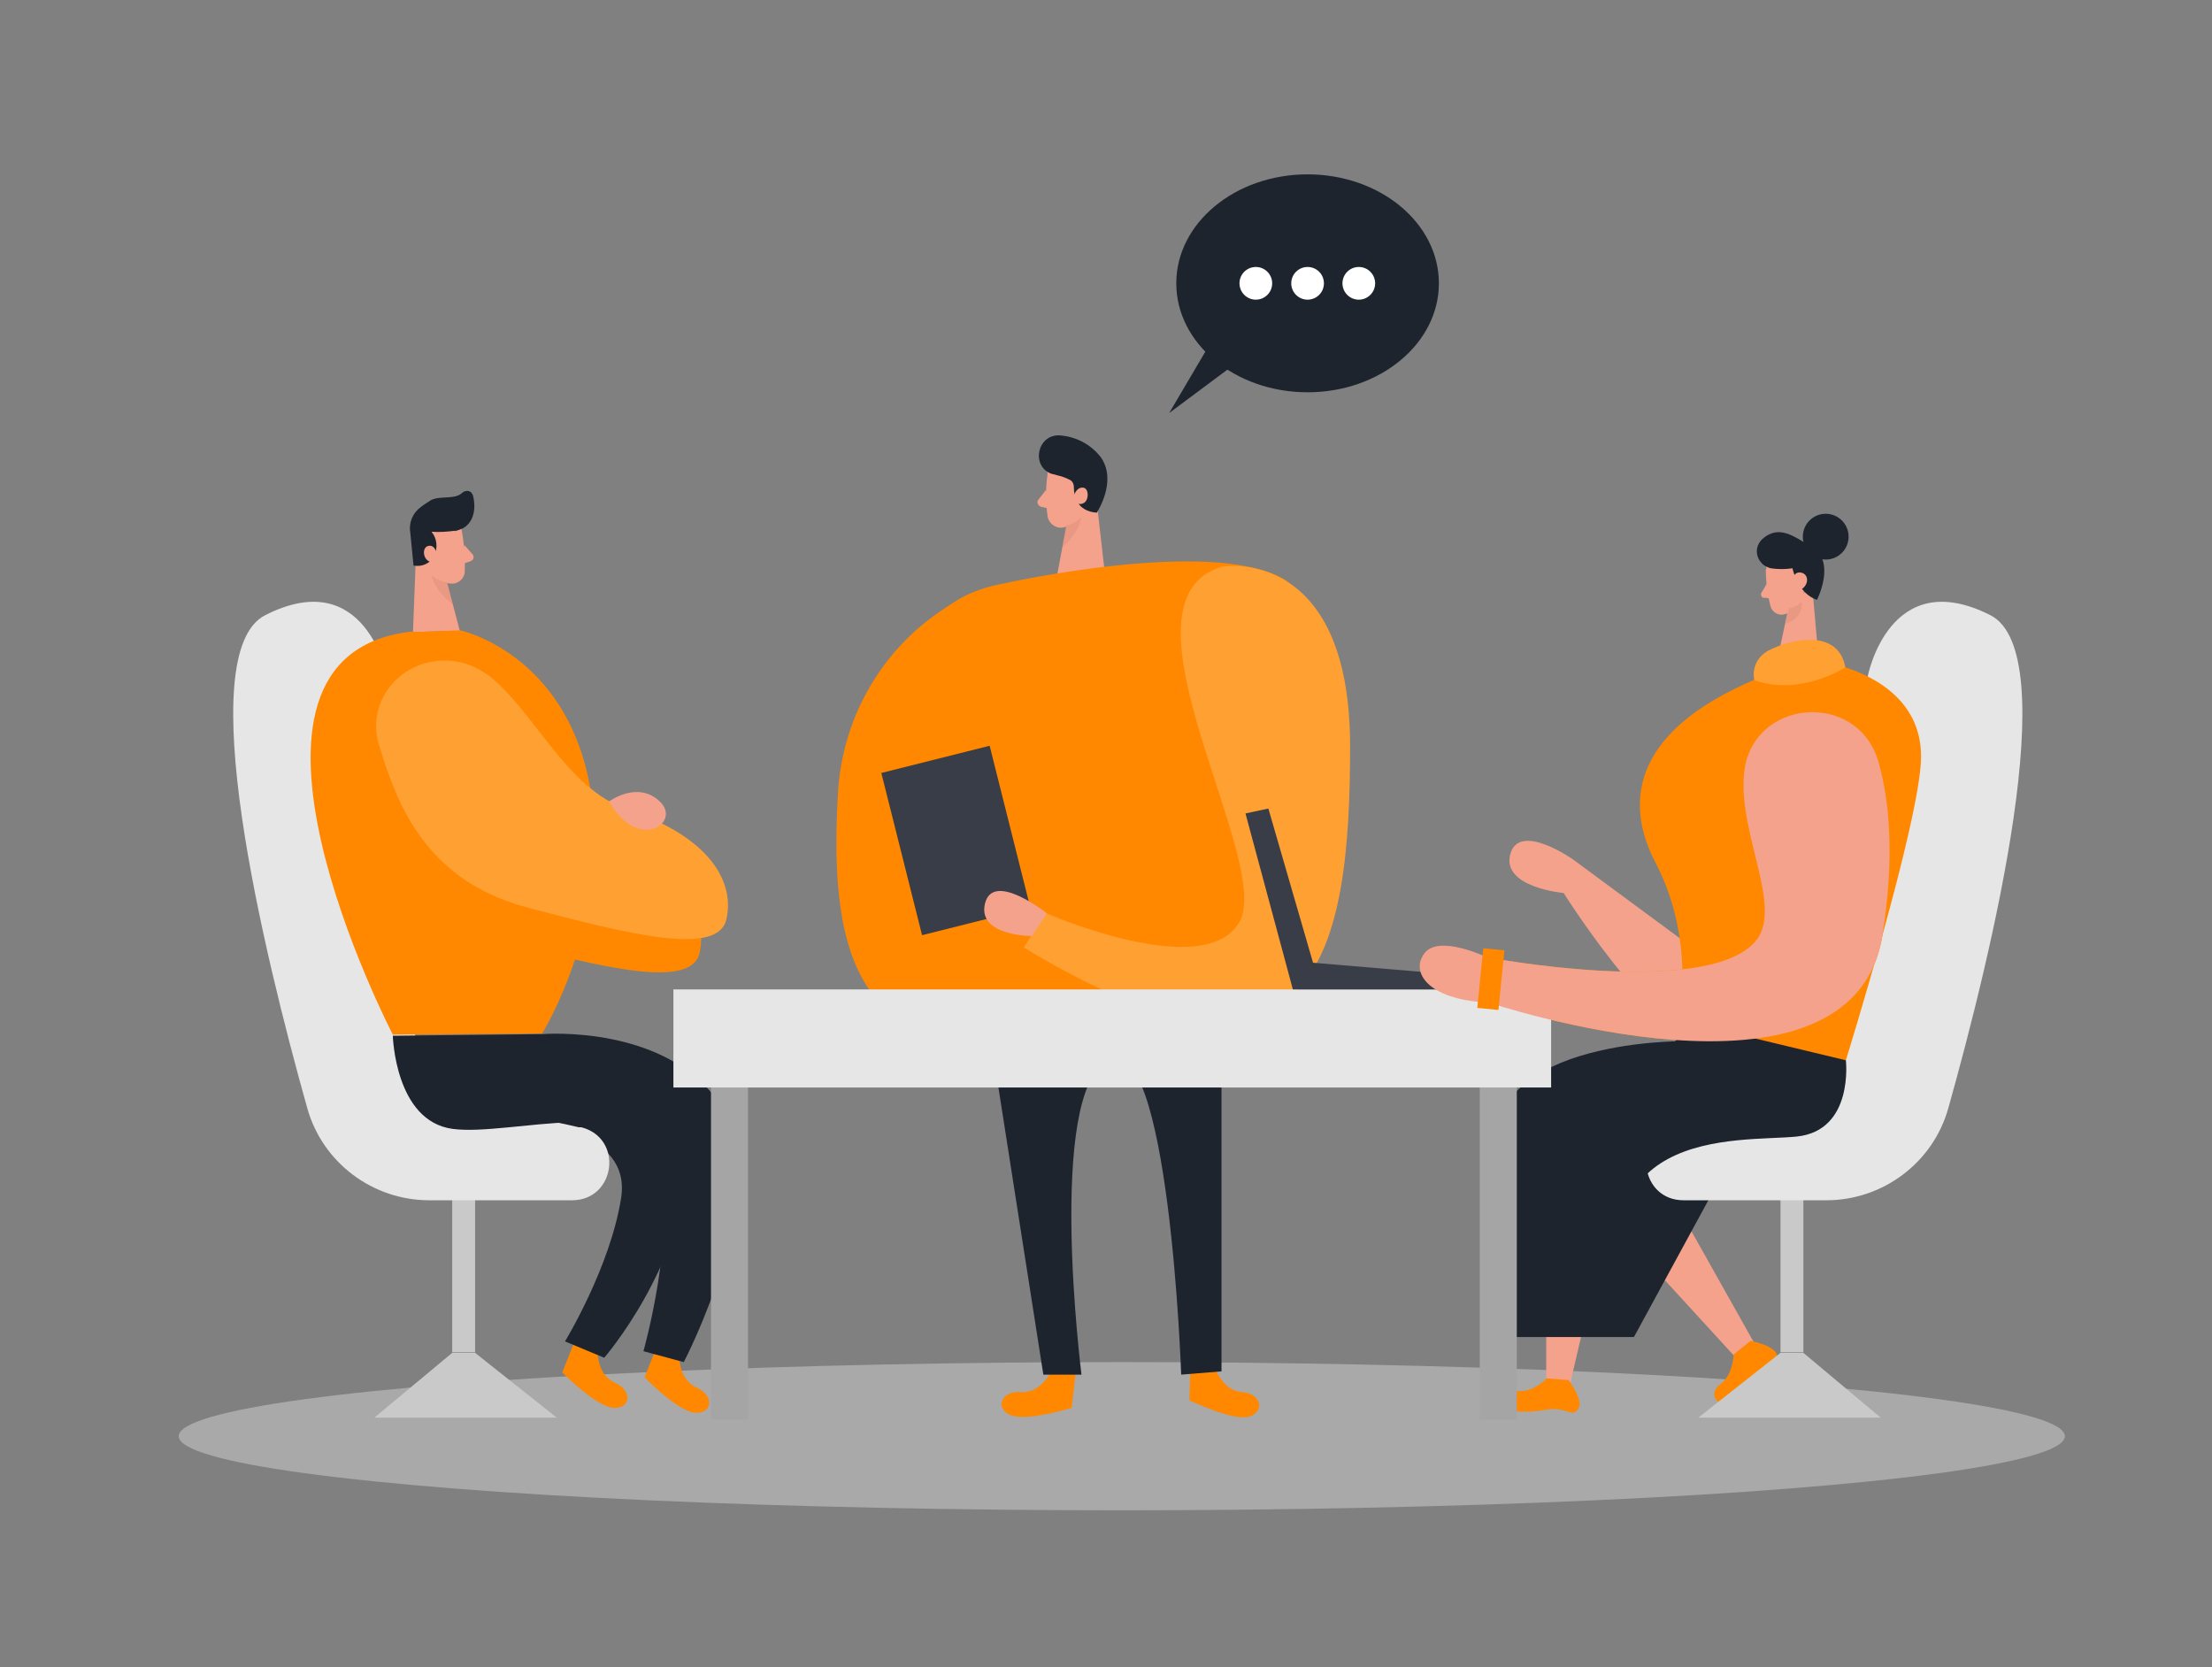 <?xml version="1.0" encoding="UTF-8"?>
<svg id="Layer_1" xmlns="http://www.w3.org/2000/svg" version="1.1" viewBox="0 0 406 306">
  <rect x="0" y="0" width="406" height="306" fill="#808080" stroke="none"/>
  <!-- Generator: Adobe Illustrator 29.3.1, SVG Export Plug-In . SVG Version: 2.1.0 Build 151)  -->
  <defs>
    <style>
      .st0 {
        fill: #393d47;
      }

      .st1 {
        fill: #f80;
      }

      .st2 {
        fill: #c9c9c9;
      }

      .st3, .st4, .st5 {
        fill: #fff;
      }

      .st6, .st4 {
        opacity: 0;
      }

      .st6, .st4, .st7, .st5, .st8 {
        isolation: isolate;
      }

      .st9 {
        fill: #1d242d;
      }

      .st7 {
        opacity: .4;
      }

      .st7, .st10 {
        fill: #e6e6e6;
      }

      .st11 {
        fill: #a5a5a5;
      }

      .st12 {
        fill: #f4a28c;
      }

      .st5 {
        opacity: .2;
      }

      .st8 {
        fill: #ce8172;
        opacity: .3;
      }
    </style>
  </defs>
  <ellipse class="st7" cx="205.9" cy="263.6" rx="173.1" ry="13.6"/>
  <path class="st1" d="M109.7,248.4s0,4,3.2,5.4,2.9,4.8-.3,4.6-9.4-6.5-9.4-6.5l2.3-5.8,4.1,2.2Z"/>
  <path class="st9" d="M97.4,206.4s18.6.8,16.6,13.5-10.3,26.3-10.3,26.3l7.2,3s14.2-16.3,15.6-36.5-27.2-15.6-29.1-6.3Z"/>
  <path class="st4" d="M97.4,206.4s18.6.8,16.6,13.5-10.3,26.3-10.3,26.3l7.2,3s14.2-16.3,15.6-36.5-27.2-15.6-29.1-6.3Z"/>
  <path class="st1" d="M84.6,130c-6.8-5.2-16.9-2.5-19.8,5.5-.9,2.5-.9,5.2,0,7.8,3.2,10.3,8.3,24.4,27.2,29.4s34.9,8.9,36.4,2.2-2.7-15.1-18.3-20.3c-11.1-3.8-16.9-18-25.5-24.6Z"/>
  <path class="st6" d="M84.6,130c-6.8-5.2-16.9-2.5-19.8,5.5-.9,2.5-.9,5.2,0,7.8,3.2,10.3,8.3,24.4,27.2,29.4s34.9,8.9,36.4,2.2-2.7-15.1-18.3-20.3c-11.1-3.8-16.9-18-25.5-24.6Z"/>
  <path class="st1" d="M124.7,249.3s0,4,3.2,5.4,2.9,4.8-.3,4.6-9.3-6.5-9.3-6.5l2.3-5.8,4.2,2.2Z"/>
  <path class="st12" d="M320.5,181.2l-31.7-23.4s-10-7.1-11.6-1,9.8,7.1,9.8,7.1c0,0,19.4,31,29.1,27.3s4.3-10,4.3-10Z"/>
  <path class="st6" d="M320.5,181.2l-31.7-23.4s-10-7.1-11.6-1,9.8,7.1,9.8,7.1c0,0,19.4,31,29.1,27.3s4.3-10,4.3-10Z"/>
  <polygon class="st12" points="290.5 218.5 318.7 249.3 322.6 247.6 301.3 209.7 290.5 218.5"/>
  <path class="st1" d="M318.2,248.5s0,3.8-2.5,5.6-.2,5.4,3.4,2c1.1-1,2.1-2.1,3-3.3.9-1.1,2-1.9,3.3-2.4.5-.2.8-.7.8-1.3.1-2.1-4.9-3-4.9-3l-3.1,2.5Z"/>
  <path class="st9" d="M308.8,191.1s-39.4-.3-33.7,23.1c3.1,13.6,12.2,25.1,24.8,31.2l14.2-26.1-7.8-22.7,2.6-5.5Z"/>
  <path class="st4" d="M308.8,191.1s-39.4-.3-33.7,23.1c3.1,13.6,12.2,25.1,24.8,31.2l14.2-26.1-7.8-22.7,2.6-5.5Z"/>
  <rect class="st2" x="326.8" y="212" width="4.2" height="36.2"/>
  <path class="st10" d="M342.8,124.2s3.9-20.7,22.5-11.3c13.7,6.9.3,62-7.7,90.5-2.8,10-12,16.9-22.4,16.9h-26.2c-8,0-9.5-11.4-1.7-13.4h.5c4.5-1.1,9.8-2,14.7-2.6,8.4-1.1,14.9-7.9,15.6-16.4l4.8-63.7Z"/>
  <path class="st12" d="M324.1,104.5c0,2.3.3,4.6.9,6.9.4,1.1,1.6,1.7,2.7,1.3,0,0,0,0,0,0,1.8-.5,3.1-2,3.3-3.8l1-3.7c.2-1.6-.5-3.1-1.9-3.9-2.5-1.5-6,.6-5.9,3.2Z"/>
  <polygon class="st12" points="332.6 107.4 333.8 121 326.2 121.2 328.3 111.4 332.6 107.4"/>
  <path class="st12" d="M324.3,107.1l-1,1.7c-.2.3,0,.7.2.9,0,0,.2,0,.3,0l1.6.2-1.1-2.9Z"/>
  <path class="st8" d="M328.3,111.7c.9-.2,1.7-.6,2.4-1.2,0,0,.5,2.9-3,4l.6-2.8Z"/>
  <polygon class="st12" points="283.8 212 283.8 253.8 287.9 255.2 297.8 212.9 283.8 212"/>
  <path class="st1" d="M284,252.9s-2.6,2.8-5.6,2.4-3.8,3.8,1.1,3.8c1.5,0,3-.1,4.5-.4,1.4-.2,2.8,0,4.1.5.5.2,1.1,0,1.4-.4,1.5-1.5-1.6-5.5-1.6-5.5l-3.9-.3Z"/>
  <path class="st12" d="M332.3,107.5s-.1-1.6,1.1-1.6,1.4,2.3-.3,2.7l-.9-1.1Z"/>
  <path class="st9" d="M325,104.3c1.3.2,2.7.2,4,0,0,0,.9,4.6,4.5,5.8,0,0,3.5-6.9-.8-9.6-3.6-2.2-6.2-4.2-9.2-1.6-1.3,1.2-1.4,3.1-.2,4.4.4.5,1,.8,1.7,1Z"/>
  <circle class="st9" cx="335.1" cy="98.5" r="4.2"/>
  <path class="st12" d="M328.9,106.7s.2-1.9,1.7-1.6,1.5,2.5-.4,3.3l-1.3-1.7Z"/>
  <path class="st1" d="M325.7,123.3l7.4-2.1s19.7,2.1,19.5,17.9c-.2,11.7-13.8,55.5-13.8,55.5h-30v-15.4c0-7.3-1.6-14.5-5-21-4.6-8.8-7.1-24.1,21.9-34.9Z"/>
  <path class="st1" d="M320.1,142.1c1.2-13.9,20.9-15.6,24.7-2.2,2,7.1,3,17.4.7,31.8-5.6,34.8-72.6,12.2-72.6,12.2v-8.2s39.6,7.5,49.1-2.7c5.6-5.9-2.9-19.6-1.9-30.8Z"/>
  <path class="st9" d="M308.8,187.4l30,7.2s1.5,12.9-9,14-42.4-2.5-30,36.8h-24.7s-15-42.3,21.7-50.7c4.5-1,11.9-1.9,12-6.4v-.8Z"/>
  <path class="st1" d="M174.6,110.9c-12.3,7.4-20,20.4-20.8,34.7-1.3,23,.8,47.8,30,45s-9.2-79.7-9.2-79.7Z"/>
  <path class="st6" d="M174.6,110.9c-12.3,7.4-20,20.4-20.8,34.7-1.3,23,.8,47.8,30,45s-9.2-79.7-9.2-79.7Z"/>
  <path class="st12" d="M192.3,86.8c-.4,2.7-.4,5.4,0,8.1.3,1.3,1.6,2.2,2.9,1.9,0,0,0,0,0,0,2.1-.3,3.8-1.8,4.4-3.9l1.6-4.2c.5-1.8-.2-3.7-1.7-4.8-2.6-2.1-7-.1-7.3,2.8Z"/>
  <polygon class="st12" points="201 89.5 202.8 105.3 194 105.7 196.2 94 201 89.5"/>
  <path class="st12" d="M192,89.9l-1.4,1.8c-.3.3-.2.8.1,1.1,0,0,.2.1.3.2l1.8.4-.8-3.5Z"/>
  <path class="st8" d="M195.6,96.5c1.1-.2,2.1-.8,2.9-1.6,0,0-.3,2.9-3.6,5.6l.7-4.1Z"/>
  <path class="st1" d="M184.2,107.1s37.7-8.5,51.3-.9-13,79-13,79l-41.7-1.3s-36.5-69.6,3.4-76.8Z"/>
  <path class="st1" d="M192.6,252.3s-1.9,3.5-5.3,3.2-4.8,2.9-1.9,4.2c2.9,1.3,11.3-1.3,11.3-1.3l.7-6.2h-4.7Z"/>
  <path class="st1" d="M223.2,251.5s1.4,3.8,4.8,4,4.3,3.6,1.3,4.5-11-3-11-3l.2-6.2,4.7.7Z"/>
  <path class="st6" d="M217,112.8s-12,7.7-5.9,25.4,7.1,30.3-7.3,25.9-13.3-24.2-13.3-24.2l-14.6,2.3-1.4,28,6.2,13.7,36.2-2.3,14.8-3.8,5.5-18.5-10-31.3-10.2-15.2Z"/>
  <path class="st9" d="M180.8,183.9l10.7,68.4h7s-6.5-51.4,4.8-57.7,13.5,57.7,13.5,57.7l7.4-.6v-70.5c0,0-43.3,2.7-43.3,2.7Z"/>
  <path class="st1" d="M224.3,104s23.5-4,23.5,33-5.6,69.8-59.9,36.9l4.1-6.3s29.2,12.8,35.5,1.6-24.4-58.9-3.2-65.2Z"/>
  <path class="st5" d="M224.3,104s23.5-4,23.5,33-5.6,69.8-59.9,36.9l4.1-6.3s29.2,12.8,35.5,1.6-24.4-58.9-3.2-65.2Z"/>
  <rect class="st0" x="165.2" y="138.9" width="20.5" height="30.7" transform="translate(-32.3 47.4) rotate(-14.1)"/>
  <path class="st12" d="M192.1,167.6s-9.8-7.8-11.3-1.8,8.6,6,8.6,6l2.7-4.1Z"/>
  <ellipse class="st9" cx="240" cy="52" rx="24.1" ry="20"/>
  <polygon class="st9" points="223.2 61.2 214.6 75.8 228.7 65.3 223.2 61.2"/>
  <circle class="st3" cx="230.5" cy="52" r="3"/>
  <circle class="st3" cx="240" cy="52" r="3"/>
  <circle class="st3" cx="249.4" cy="52" r="3"/>
  <path class="st9" d="M193.2,87c.4.1.7.2,1.1.3.5.1,1,.3,1.5.5l.4.2c.6.2.9.8.9,1.4,0,1.6.5,4.4,4.2,4.7,0,0,3.8-5.7.8-10.1-1.8-2.4-4.6-3.9-7.7-4.1-4.1-.1-5.2,5.8-1.3,7.1Z"/>
  <rect class="st2" x="83" y="212" width="4.2" height="36.2"/>
  <path class="st10" d="M71.1,124.2s-3.9-20.7-22.4-11.3c-13.7,6.9-.3,62,7.7,90.5,2.8,10,12,16.9,22.4,16.9h26.2c8,0,9.5-11.4,1.7-13.4h-.5c-4.5-1.1-9.8-2-14.7-2.6-8.4-1.1-14.9-7.9-15.6-16.4l-4.9-63.7Z"/>
  <polygon class="st2" points="87.2 248.3 102.2 260.2 68.7 260.2 83 248.3 87.2 248.3"/>
  <path class="st12" d="M84.7,97.1c.5,2.6.7,5.3.6,8-.2,1.3-1.4,2.2-2.7,2-2.1-.2-3.9-1.5-4.6-3.5l-1.9-4c-.6-1.7,0-3.7,1.3-4.8,2.5-2.2,6.9-.6,7.3,2.3Z"/>
  <polygon class="st12" points="76.4 100.3 75.8 116 84.4 115.8 81.4 104.4 76.4 100.3"/>
  <path class="st9" d="M83.6,97.4c-1.5.2-2.9.3-4.4.2,1,1.2,1.2,2.9.5,4.4-.7,1.4-2.2,2.1-3.8,1.8l-.6-6.1c-.3-1.8.5-3.6,1.9-4.6.6-.5,1.3-.9,1.9-1.3,1.7-.9,4.4,0,5.8-1.4.5-.4,1.2-.4,1.6,0,.1.1.2.3.3.5.5,1.8.5,4.8-1.9,6.1-.5.2-1,.4-1.5.5Z"/>
  <path class="st12" d="M80.2,101.7s-.3-1.8-1.6-1.5-1,3,.9,3l.7-1.5Z"/>
  <path class="st12" d="M85.2,100l1.5,1.7c.3.3.3.8,0,1.1,0,0-.2.1-.3.2l-1.8.6.6-3.5Z"/>
  <path class="st8" d="M82.2,106.9c-1.1-.1-2.2-.6-3-1.3,0,0,.5,2.8,3.9,5.3l-.9-4Z"/>
  <path class="st1" d="M75.8,116l8.7-.3s19.1,4.1,23.7,28.2c4.7,24.2-8.7,45.8-8.7,45.8l-27.4.2s-36.3-69.9,3.7-74Z"/>
  <path class="st9" d="M72.1,190.1s.4,15.7,11,17.1,35-6.8,38,6.4-3,34.4-3,34.4l7.4,2s16.7-31.9,6.9-47-32.8-13.2-32.8-13.2l-27.4.3Z"/>
  <path class="st6" d="M69,133.5s-7,19.5,5.1,30,19,11.8,12.8,26.6l12.5-.2s6.6-12,7.9-20.5-38.4-35.9-38.4-35.9Z"/>
  <path class="st1" d="M89.5,123.9c-6.8-5.2-16.9-2.5-19.8,5.5-.9,2.5-.9,5.2,0,7.8,3.2,10.3,8.3,24.4,27.2,29.4s34.8,8.9,36.4,2.2-2.7-15.1-18.3-20.3c-11.1-3.8-16.9-18-25.5-24.7Z"/>
  <path class="st5" d="M89.5,123.9c-6.8-5.2-16.9-2.5-19.8,5.5-.9,2.5-.9,5.2,0,7.8,3.2,10.3,8.3,24.4,27.2,29.4s34.8,8.9,36.4,2.2-2.7-15.1-18.3-20.3c-11.1-3.8-16.9-18-25.5-24.7Z"/>
  <path class="st12" d="M111.8,147.1s5.2-3.9,9.3,0-4,9.4-9.3,0Z"/>
  <path class="st6" d="M323.6,134.3s-14.6,5.3-9.6,23.1-5.3,20.5-5.3,20.5l13.2,13,16.8,3.8,5.2-17.7-20.4-42.6Z"/>
  <rect class="st11" x="130.5" y="192.3" width="6.8" height="68.3"/>
  <rect class="st11" x="271.6" y="192.3" width="6.8" height="68.3"/>
  <rect class="st10" x="123.6" y="181.6" width="161.1" height="18"/>
  <path class="st12" d="M197.3,92.1c-.3-.3-.3-.8-.2-1.2.3-.7.8-1.5,1.7-1.4s1.1,1.6.5,2.5c-.4.5-1.2.7-1.7.3-.1,0-.2-.2-.3-.3h0Z"/>
  <path class="st12" d="M320.1,142.1c1.2-13.9,20.9-15.6,24.7-2.2,2,7.1,3,17.4.7,31.8-5.6,34.8-72.6,12.2-72.6,12.2v-8.2s39.6,7.5,49.1-2.7c5.6-5.9-2.9-19.6-1.9-30.8Z"/>
  <polygon class="st0" points="237.3 181.6 228.6 149.3 232.8 148.4 241 176.7 264.7 178.7 264.7 181.6 237.3 181.6"/>
  <path class="st12" d="M272.9,175.7s-8.7-4.2-11.4-.8.4,8.5,11.4,9.1v-8.2Z"/>
  <rect class="st1" x="268.1" y="177.8" width="11" height="3.9" transform="translate(67.6 434.1) rotate(-84.3)"/>
  <polygon class="st2" points="326.8 248.3 311.7 260.2 345.2 260.2 331 248.3 326.8 248.3"/>
  <path class="st1" d="M322,124.8c-.5-2.3.7-4.5,2.8-5.5,3.7-1.9,12.6-4.1,13.9,3.2,0,0-8.3,5.4-16.8,2.3Z"/>
  <path class="st5" d="M322,124.8c-.5-2.3.7-4.5,2.8-5.5,3.7-1.9,12.6-4.1,13.9,3.2,0,0-8.3,5.4-16.8,2.3Z"/>
</svg>